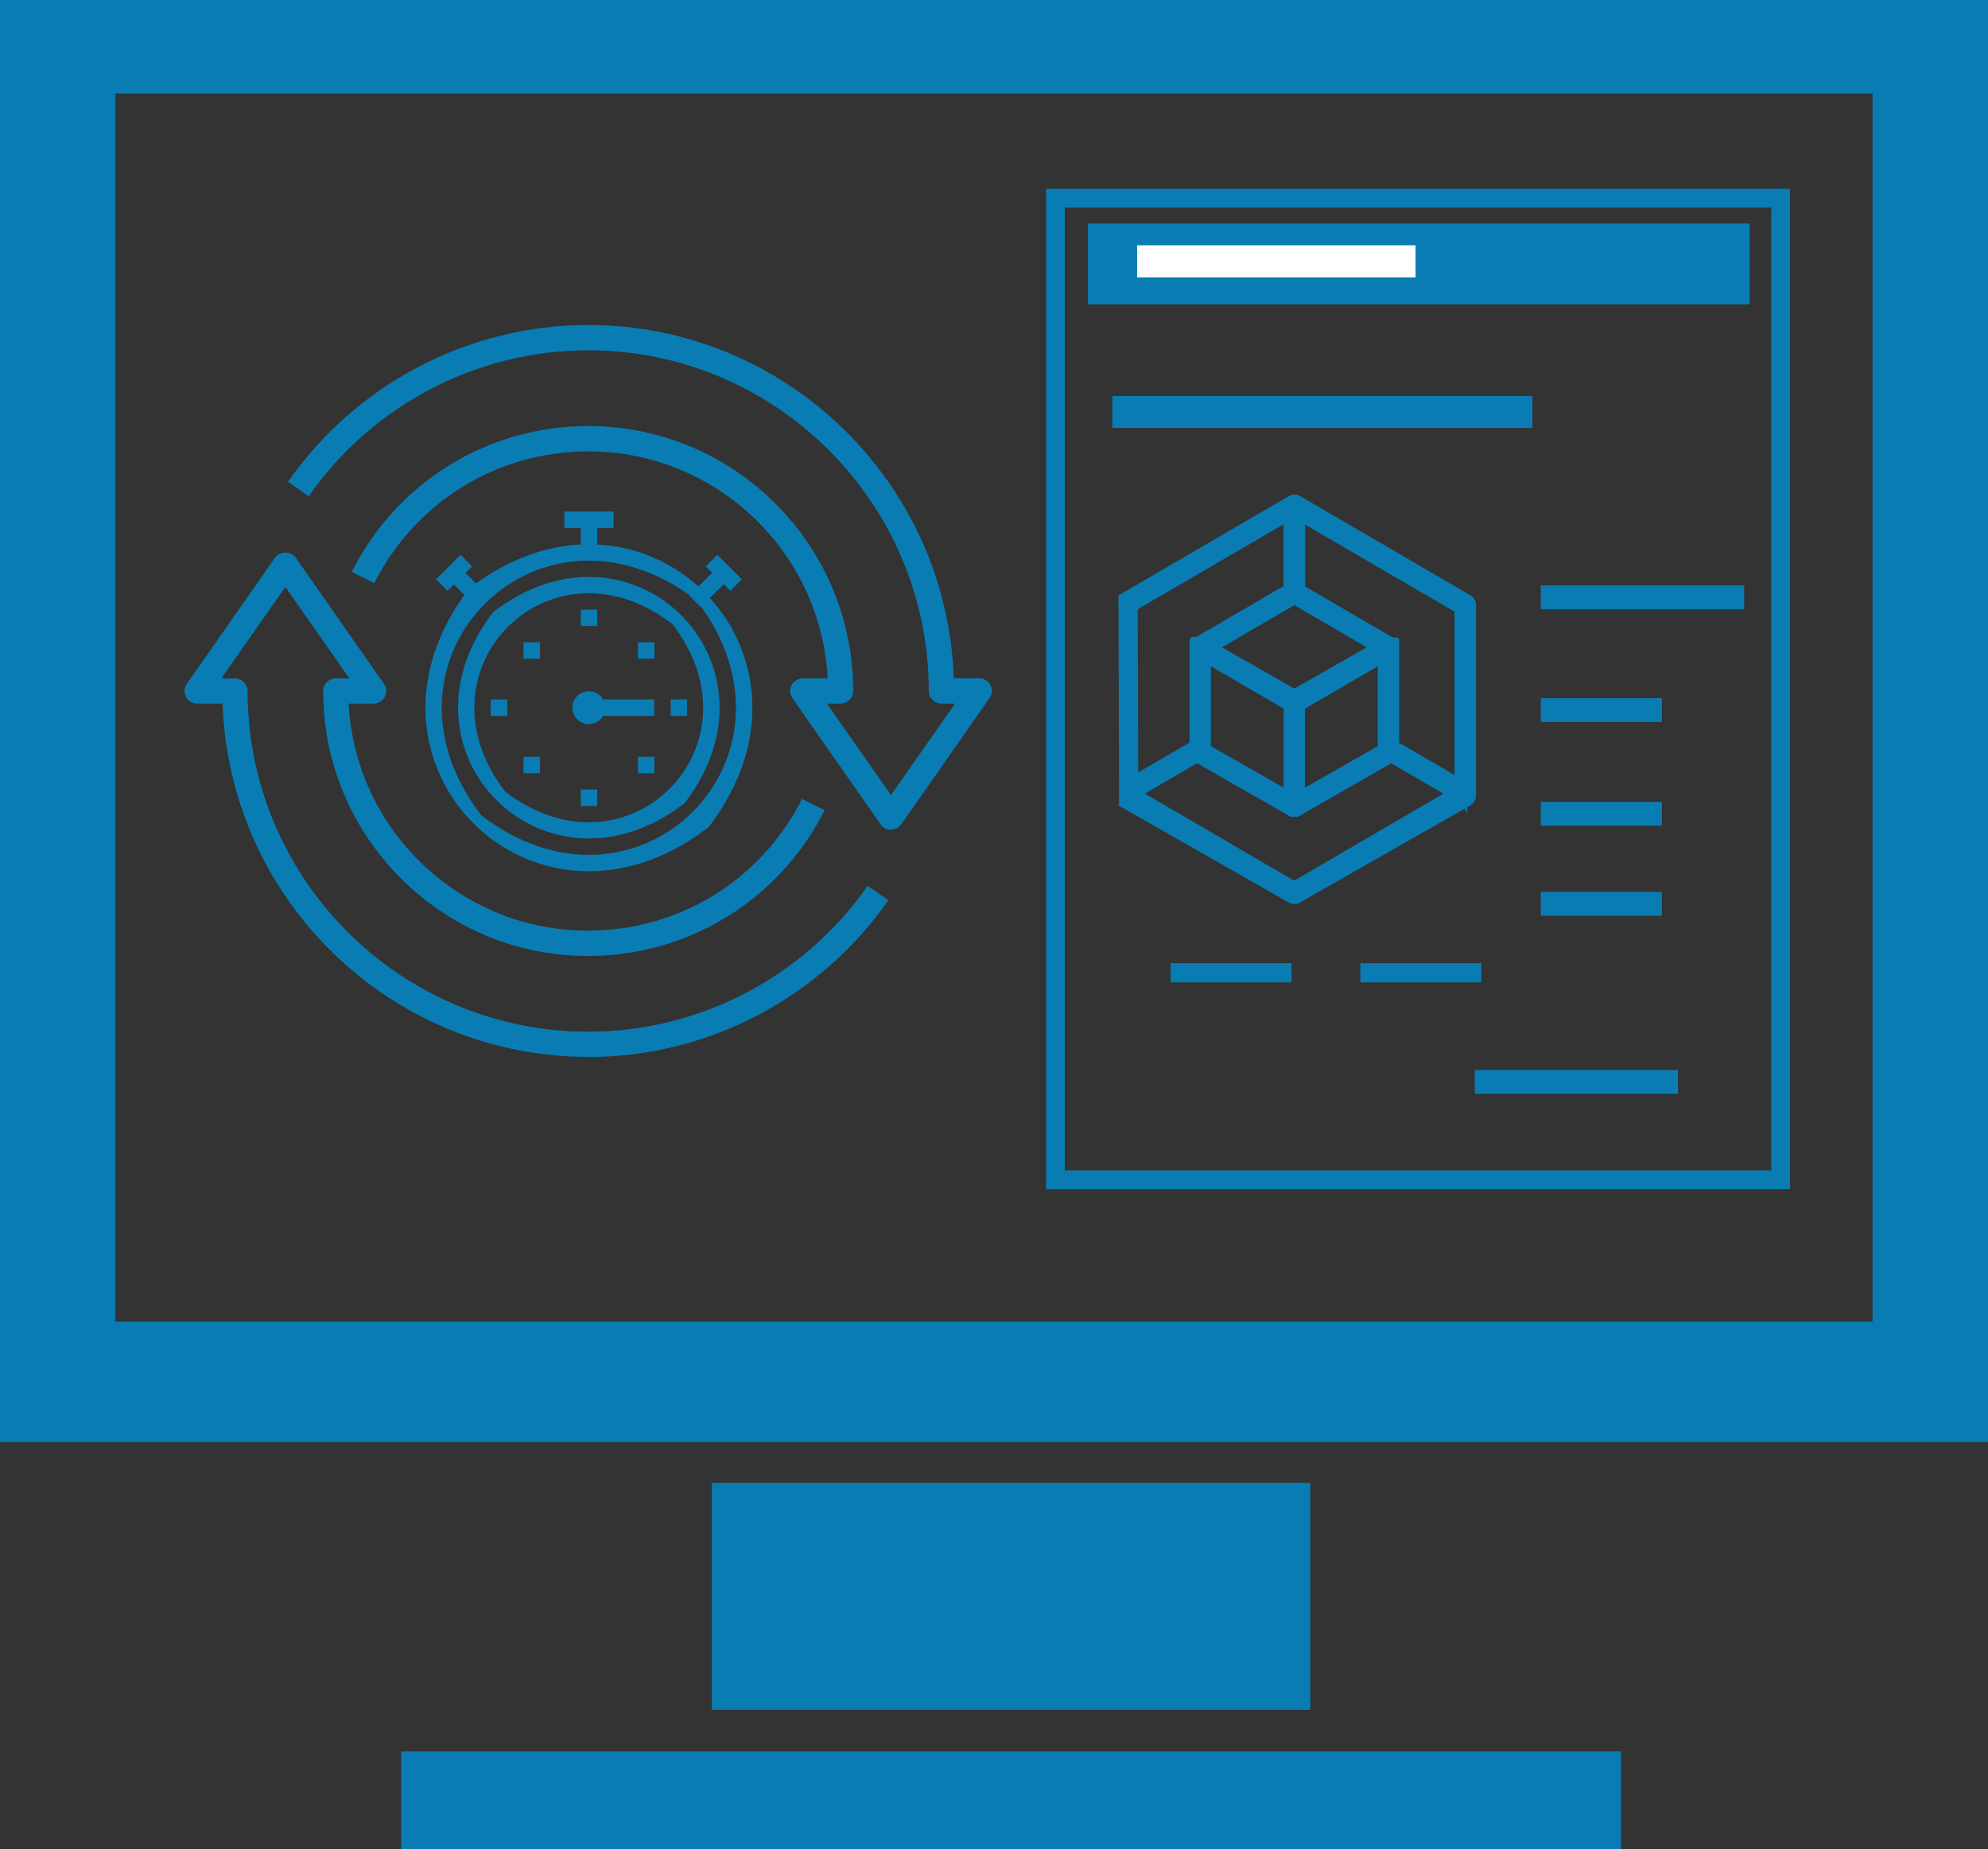<?xml version="1.0" encoding="UTF-8"?> <svg xmlns="http://www.w3.org/2000/svg" id="a" viewBox="0 0 121 112.53"><rect x="0" y="0" width="121" height="112.53" fill="#333333" stroke="none"/><defs><style>.b{fill:#fff;}.c{stroke-width:.78px;}.c,.d,.e,.f{stroke:#097db3;stroke-miterlimit:10;}.c,.e,.f{fill:none;}.d{fill:#3c3c3b;}.d,.e{stroke-width:1.17px;}.g{fill:#097db3;}.f{stroke-width:1.14px;}</style></defs><g><path class="g" d="M54.23,50.5c-.25,0-.49-.12-.63-.33l-5.37-7.68c-.16-.23-.18-.54-.05-.79,.13-.25,.39-.41,.68-.41h1.52c-.4-7.69-6.78-13.82-14.57-13.82-5.54,0-10.53,3.07-13.03,8.02l-1.37-.69c2.76-5.47,8.28-8.87,14.4-8.87,8.89,0,16.12,7.23,16.12,16.12,0,.42-.34,.77-.77,.77h-.83l3.9,5.57,3.9-5.57h-.83c-.42,0-.77-.34-.77-.77,0-11.43-9.3-20.73-20.73-20.73-6.77,0-13.13,3.32-17.01,8.88l-1.26-.88c4.17-5.97,11-9.54,18.27-9.54,12.02,0,21.85,9.57,22.25,21.5h1.55c.29,0,.55,.16,.68,.41,.13,.25,.11,.56-.05,.79l-5.37,7.68c-.14,.21-.38,.33-.63,.33Z"></path><path class="g" d="M35.8,64.32c-12.02,0-21.85-9.57-22.25-21.5h-1.55c-.29,0-.55-.16-.68-.41-.13-.25-.11-.56,.05-.79l5.37-7.68c.29-.41,.97-.41,1.26,0l5.37,7.68c.16,.23,.18,.54,.05,.79-.13,.25-.39,.41-.68,.41h-1.52c.4,7.69,6.78,13.82,14.57,13.82,5.54,0,10.53-3.07,13.03-8.02l1.37,.69c-2.76,5.47-8.28,8.87-14.4,8.87-8.89,0-16.12-7.23-16.12-16.12,0-.42,.34-.77,.77-.77h.83l-3.9-5.57-3.9,5.57h.83c.42,0,.77,.34,.77,.77,0,11.43,9.3,20.73,20.73,20.73,6.77,0,13.13-3.32,17.01-8.88l1.26,.88c-4.17,5.97-11,9.54-18.27,9.54Z"></path></g><g><path class="g" d="M43.12,50.35c-10.6,8.15-22.7-3.95-14.55-14.55,10.6-8.15,22.7,3.95,14.55,14.55Zm-.73-13.82c-9.54-7.34-20.43,3.55-13.1,13.09,9.54,7.34,20.43-3.55,13.1-13.09Z"></path><path class="g" d="M41.66,48.89c-8.48,6.52-18.16-3.16-11.64-11.64,8.48-6.52,18.16,3.16,11.64,11.64Zm-.73-10.91c-7.42-5.71-15.89,2.76-10.19,10.19,7.42,5.71,15.89-2.76,10.19-10.19Z"></path><rect class="g" x="41.9" y="35.11" width="2.81" height=".99" transform="translate(-12.5 41.05) rotate(-45)"></rect><rect class="g" x="43.56" y="33.81" width=".99" height="2.11" transform="translate(-11.75 41.36) rotate(-45)"></rect><rect class="g" x="27.88" y="34.2" width=".99" height="2.81" transform="translate(-16.87 30.5) rotate(-45)"></rect><rect class="g" x="26.58" y="34.37" width="2.11" height=".99" transform="translate(-16.56 29.75) rotate(-45)"></rect><rect class="g" x="35.35" y="31.63" width="1" height="1.99"></rect><rect class="g" x="34.35" y="31.13" width="2.99" height="1"></rect><rect class="g" x="35.84" y="42.57" width="3.98" height="1"></rect><circle class="g" cx="35.84" cy="43.07" r="1"></circle><rect class="g" x="40.82" y="42.57" width="1" height="1"></rect><rect class="g" x="29.87" y="42.57" width="1" height="1"></rect><rect class="g" x="35.35" y="37.1" width="1" height="1"></rect><rect class="g" x="35.35" y="48.05" width="1" height="1"></rect><rect class="g" x="31.86" y="39.09" width="1" height="1"></rect><rect class="g" x="38.83" y="39.09" width="1" height="1"></rect><rect class="g" x="31.86" y="46.06" width="1" height="1"></rect><rect class="g" x="38.83" y="46.06" width="1" height="1"></rect></g><path class="c" d="M68.25,48.67l10.4,5.93h0s.08,.03,.13,.03,.09-.01,.13-.03h0l10.4-5.93c.08-.05,.14-.14,.14-.24v-.13h0v-11.48c0-.1-.05-.19-.13-.24l-10.4-6.06c-.08-.05-.18-.05-.26,0l-10.4,6.06"></path><polygon class="c" points="84.25 45.58 84.25 45.64 79.04 48.61 79.04 42.9 84.25 39.87 84.25 45.58"></polygon><polygon class="c" points="78.52 42.9 78.52 48.61 73.31 45.64 73.31 45.58 73.31 39.87 78.52 42.9"></polygon><path class="c" d="M68.91,48.3l3.96-2.31h0s.03,.03,.04,.04l5.73,3.27h.03l.02,.02h.05s.02,.01,.03,.01,.02,0,.03,0h.05l.02-.02h.03l5.73-3.28s.03-.02,.04-.03h0l3.96,2.3-9.86,5.75-9.86-5.75"></path><polygon class="c" points="83.97 39.4 78.78 42.36 73.59 39.4 78.78 36.38 83.97 39.4"></polygon><path class="c" d="M88.91,47.84l-4.14-2.41v-6.02s0-.02,0-.04h0v-.03h0v-.03h-.01v-.03h-.02v-.03h-.02v-.03h-.02l-.02-.02h-.01v-.02h-.02l-5.6-3.26v-4.67l9.87,5.75v10.86Z"></path><path class="c" d="M68.64,36.98l9.87-5.75v4.67l-5.6,3.26h-.02v.02h-.03v.02l-.02,.02h0v.03h-.02v.03h-.02v.03h-.01v.04h0s0,.03,0,.05v6.02l-4.14,2.41"></path><polyline class="g" points="106.16 37.08 93.78 37.08 93.78 35.63 106.16 35.63"></polyline><polyline class="g" points="101.15 43.94 93.78 43.94 93.78 42.49 101.15 42.49"></polyline><polyline class="g" points="101.15 55.73 93.78 55.73 93.78 54.28 101.15 54.28"></polyline><polyline class="g" points="101.15 50.25 93.78 50.25 93.78 48.8 101.15 48.8"></polyline><line class="e" x1="68.66" y1="36.31" x2="68.7" y2="49.06"></line><line class="d" x1="71.25" y1="59.2" x2="78.61" y2="59.2"></line><line class="d" x1="82.8" y1="59.2" x2="90.16" y2="59.2"></line><polyline class="g" points="93.27 26.04 67.7 26.04 67.7 24.1 93.27 24.1"></polyline><rect class="f" x="64.24" y="12.06" width="44.14" height="59.74"></rect><polyline class="g" points="106.49 18.52 66.21 18.52 66.21 13.6 106.49 13.6"></polyline><rect class="b" x="69.21" y="14.93" width="16.95" height="1.95"></rect><polyline class="g" points="102.13 66.57 89.76 66.57 89.76 65.12 102.13 65.12"></polyline><path class="g" d="M121,87.76H0V0H121V87.76ZM7.02,80.43H113.97V5.69H7.02V80.43Z"></path><rect class="g" x="43.33" y="90.25" width="36.42" height="13.81"></rect><rect class="g" x="24.42" y="106.59" width="74.24" height="5.94"></rect></svg> 